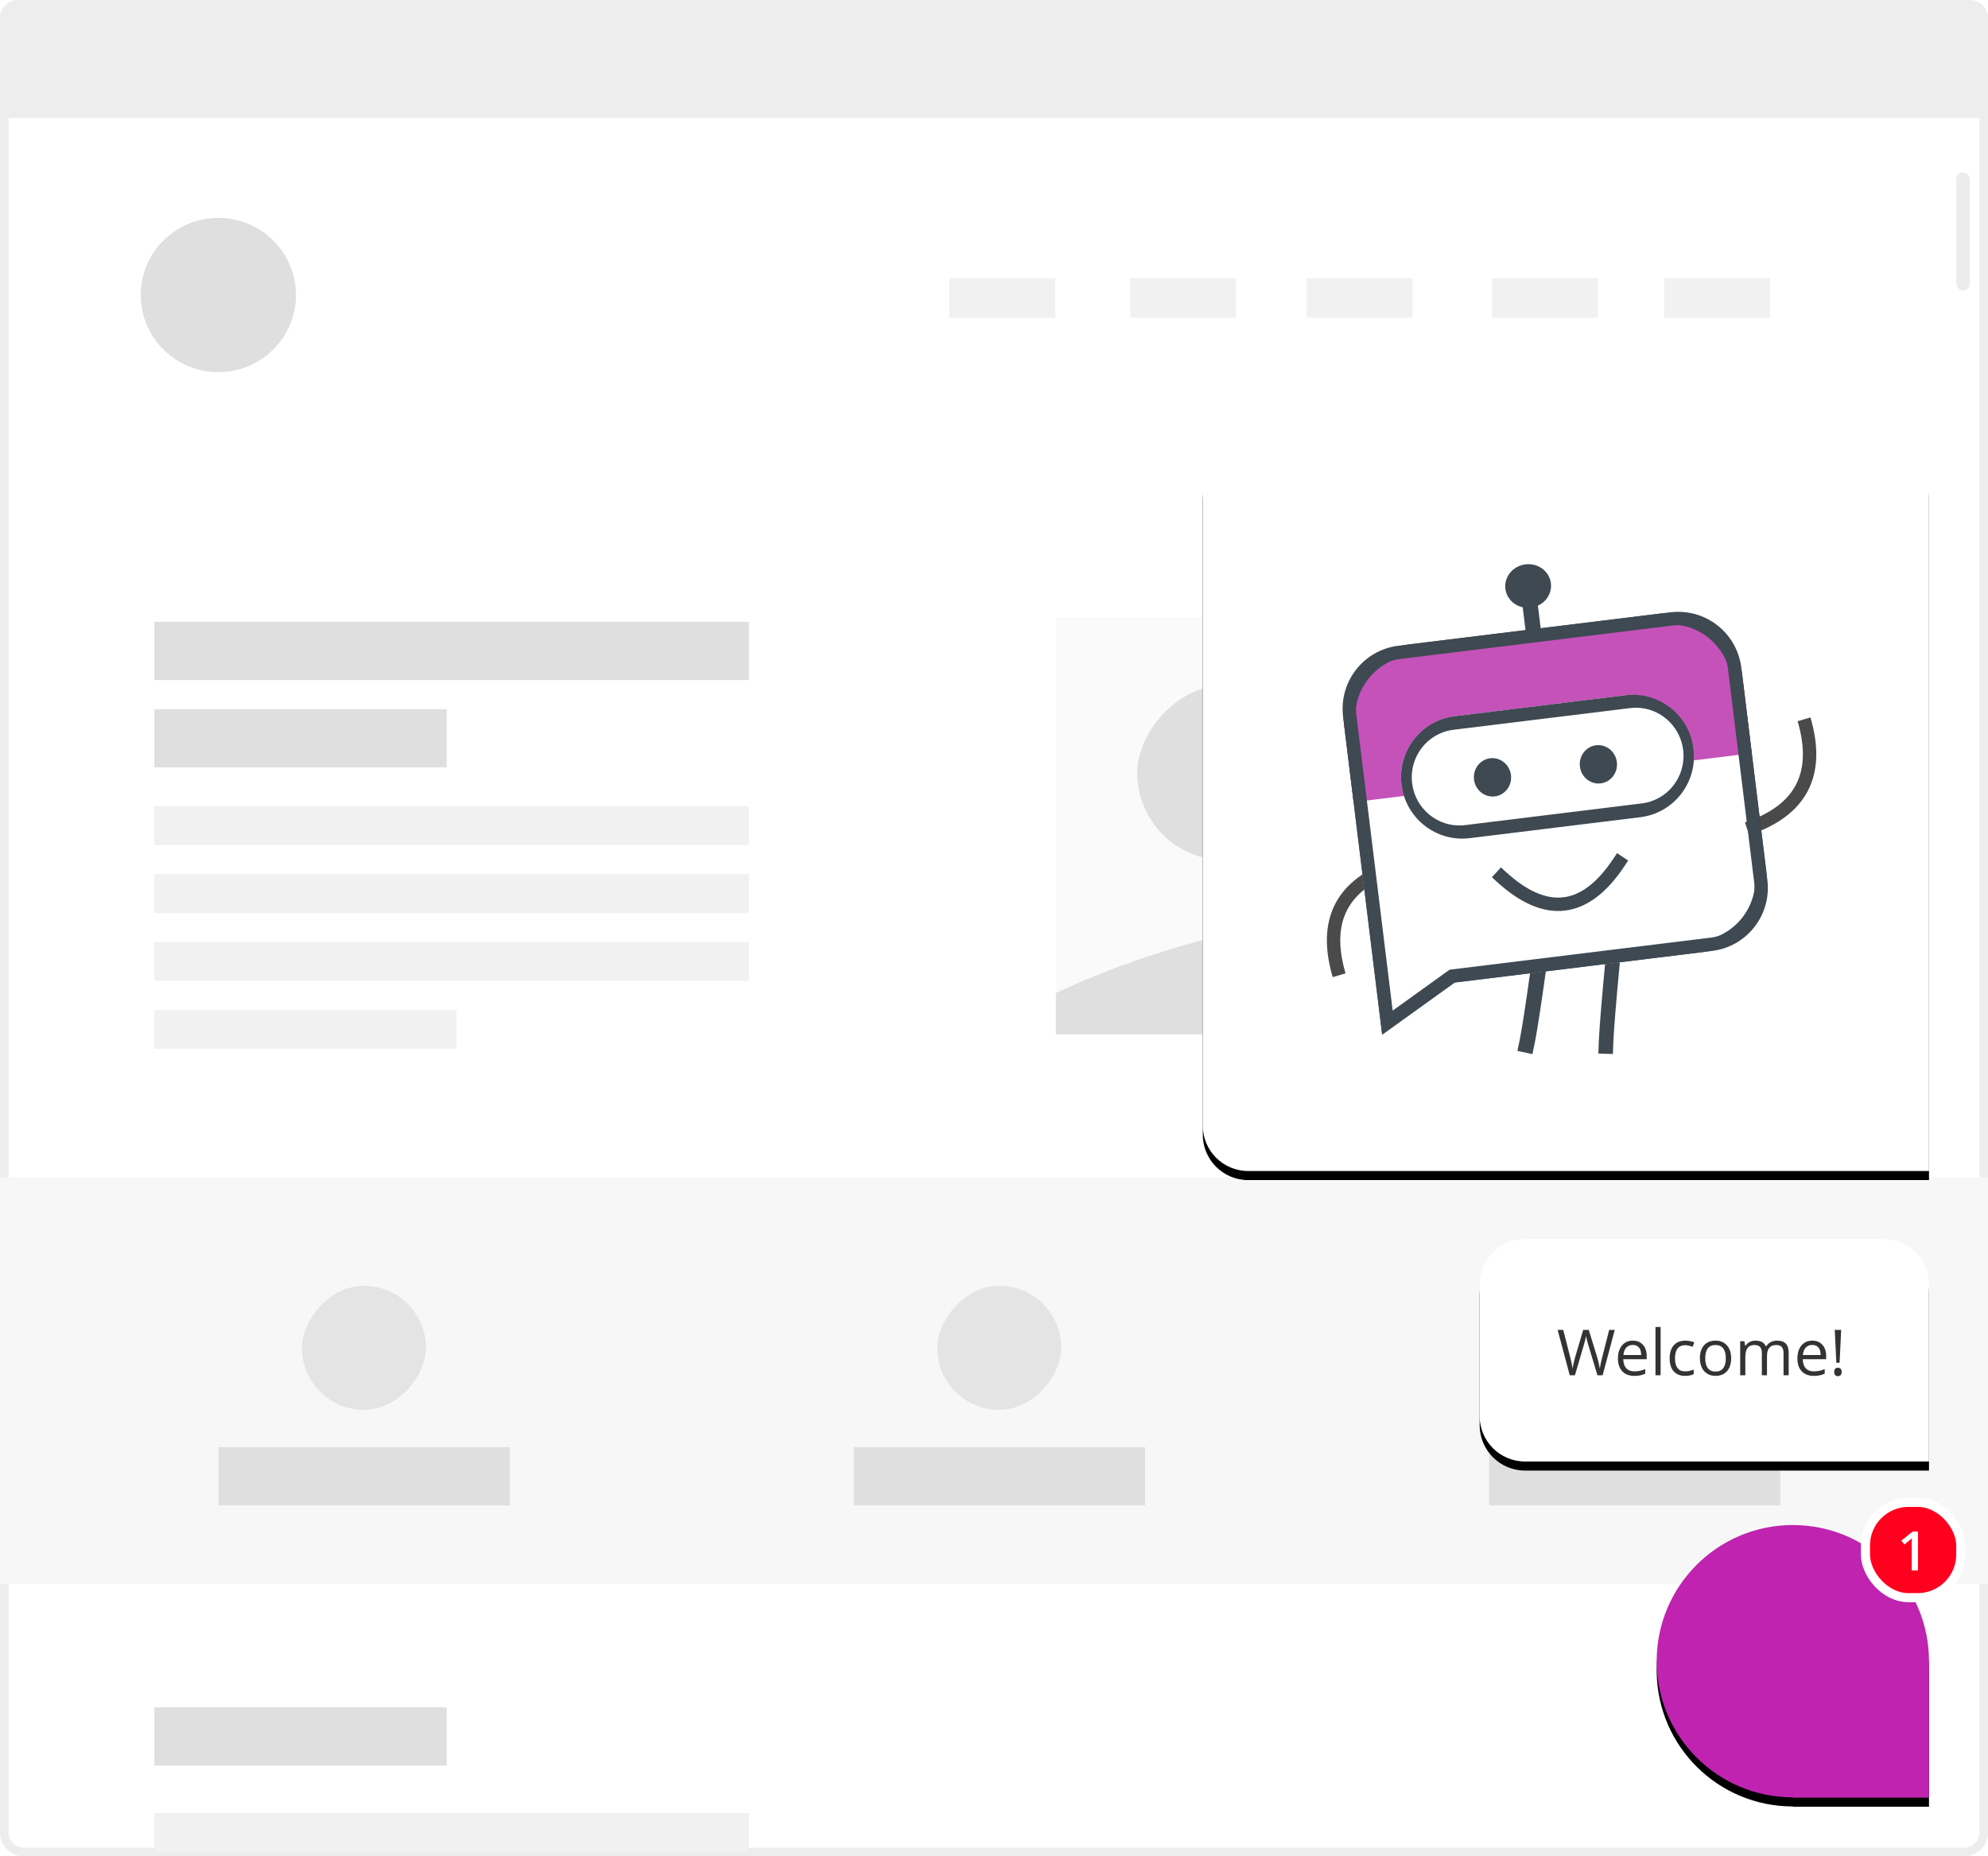 <svg width="438" height="409" xmlns="http://www.w3.org/2000/svg" xmlns:xlink="http://www.w3.org/1999/xlink"><defs><path d="M2.789 1H433.211C434.199 1 435 1.801 435 2.789V404.211c0 .988-.801 1.789-1.789 1.789H2.789C1.801 406 1 405.199 1 404.211V2.789C1 1.801 1.801 1 2.789 1Z" id="a"/><path d="M37.701 56.75c18.365 3.657 38.487 5.485 60.365 5.485 42.346 0 78.112 6.849 107.298 20.548l-.001 9.11H37.702Z" id="b"/><path d="M30 0c16.569 0 30 13.431 30 30v30.061H30l.061-.062L30 60C13.597 60 .269 46.836.004 30.496L0 30C0 13.431 13.431 0 30 0Z" id="d"/><path d="M336 273h79c5.523 0 10 4.477 10 10v29c0 5.523-4.477 10-10 10h-89v-39c0-5.523 4.477-10 10-10Z" id="f"/><path d="M275 98h140c5.523 0 10 4.477 10 10v140c0 5.523-4.477 10-10 10H265V108c0-5.523 4.477-10 10-10Z" id="h"/><filter x="-19.2%" y="-15.8%" width="138.3%" height="138.3%" filterUnits="objectBoundingBox" id="c"><feOffset dy="2" in="SourceAlpha" result="shadowOffsetOuter1"/><feGaussianBlur stdDeviation="3.5" in="shadowOffsetOuter1" result="shadowBlurOuter1"/><feColorMatrix values="0 0 0 0 0 0 0 0 0 0 0 0 0 0 0 0 0 0 0.402 0" in="shadowBlurOuter1"/></filter><filter x="-11.6%" y="-19.4%" width="123.2%" height="146.9%" filterUnits="objectBoundingBox" id="e"><feOffset dy="2" in="SourceAlpha" result="shadowOffsetOuter1"/><feGaussianBlur stdDeviation="3.5" in="shadowOffsetOuter1" result="shadowBlurOuter1"/><feColorMatrix values="0 0 0 0 0 0 0 0 0 0 0 0 0 0 0 0 0 0 0.402 0" in="shadowBlurOuter1"/></filter><filter x="-7.2%" y="-5.9%" width="114.4%" height="114.4%" filterUnits="objectBoundingBox" id="g"><feOffset dy="2" in="SourceAlpha" result="shadowOffsetOuter1"/><feGaussianBlur stdDeviation="3.5" in="shadowOffsetOuter1" result="shadowBlurOuter1"/><feColorMatrix values="0 0 0 0 0 0 0 0 0 0 0 0 0 0 0 0 0 0 0.402 0" in="shadowBlurOuter1"/></filter></defs><g fill="none" fill-rule="evenodd"><path fill="#FFF" d="M0 0h438v409H0z"/><g opacity=".497"><use fill="#FFF" fill-rule="nonzero" xlink:href="#a"/><path d="M432.713 0H5.287C2.367 0 0 2.364 0 5.28V403.72C0 406.636 2.367 409 5.287 409H432.713C435.633 409 438 406.636 438 403.72V5.28C438 2.364 435.633 0 432.713 0Zm0 1.894c1.873 0 3.391 1.516 3.391 3.387V403.72c0 1.87-1.518 3.387-3.391 3.387H5.287c-1.873 0-3.391-1.516-3.391-3.387V5.28c0-1.87 1.518-3.387 3.391-3.387H432.713Z" fill="#DADADA" fill-rule="nonzero"/><g transform="matrix(-1 0 0 1 438 136)"><path fill="#EFEFEF" d="M0 123.412h438v89.588H0z"/><path fill="#EBEBEB" opacity=".5" d="M37.7 0h167.661v91.893H37.7z"/><use fill="#BFBFBF" xlink:href="#b"/><rect fill="#BFBFBF" x="148.942" y="14.985" width="38.506" height="38.532" rx="19.253"/><g transform="translate(325.679 147.289)"><rect fill="#C8C8C8" x="18.48" width="27.314" height="27.332" rx="13.657"/><path fill="#BFBFBF" d="M64.177 35.546H-5e-7v12.844H64.177z"/></g><g transform="translate(185.713 147.289)"><rect fill="#C8C8C8" x="18.48" width="27.314" height="27.332" rx="13.657"/><path fill="#BFBFBF" d="M64.177 35.546H-5e-7v12.844H64.177z"/></g><g transform="translate(45.746 147.289)"><rect fill="#DFDFDF" x="18.48" width="27.314" height="27.332" rx="13.657"/><path fill="#BFBFBF" d="M64.177 35.546H-5e-7v12.844H64.177z"/></g></g><rect fill="#D8D8D8" x="431" y="38" width="3" height="26" rx="1.5"/><path d="M4 0h430c2.209 0 4 1.791 4 4v22H0V4c0-2.209 1.791-4 4-4Z" fill="#DADADA"/><circle fill="#AEAEAE" cx="15" cy="13" r="../3-19.html"/><circle fill="#AEAEAE" cx="25" cy="13" r="../3-19.html"/><circle fill="#AEAEAE" cx="35" cy="13" r="../3-19.html"/><path fill="#BFBFBF" d="M34 137h131v12.829H34z"/><path fill="#E2E2E2" d="M34 177.626h131v8.553H34zM34 399.447h131v8.553H34zM34 207.562h131v8.553H34zM34 192.594h131v8.553H34zM34 222.529h66.574v8.553H34z"/><path fill="#BFBFBF" d="M34 156.244h64.426v12.829H34zM34 376.168h64.426v12.829H34z"/><g transform="translate(31 48)"><path fill="#E2E2E2" d="M178.146 13.309h23.336v8.691H178.146z"/><ellipse fill="#BFBFBF" cx="17.105" cy="17" rx="17.105" ry="17"/><path fill="#E2E2E2" d="M256.905 13.309h23.336v8.691H256.905zM218.012 13.309h23.336v8.691H218.012zM297.743 13.309h23.336v8.691H297.743zM335.664 13.309h23.336v8.691H335.664z"/></g></g><g fill-rule="nonzero" transform="translate(365 336)"><use fill="#000" filter="url(#c)" xlink:href="#d"/><use fill="#BF23AF" xlink:href="#d"/></g><g transform="translate(380 353)"><path d="M26 1c.828 0 1.578.336 2.121.879C28.664 2.422 29 3.172 29 4v16c0 .828-.336 1.578-.879 2.121C27.578 22.664 26.828 23 26 23h-6.803L10 29.131V23H4c-.828 0-1.578-.336-2.121-.879C1.336 21.578 1 20.828 1 20V4c0-.828.336-1.578.879-2.121C2.422 1.336 3.172 1 4 1Z" stroke="#FFF" stroke-width="../2-22.html"/><circle fill="#FFF" cx="8" cy="12" r="../2-22.html"/><circle fill="#FFF" cx="15" cy="12" r="../2-22.html"/><circle fill="#FFF" cx="22" cy="12" r="../2-22.html"/></g><rect stroke="#FFF" stroke-width="2" fill="#FF001F" fill-rule="nonzero" x="411" y="331" width="21" height="21" rx="9.5"/><path d="M422.57 346h-1.377v-5.531c0-.66.016-1.184.047-1.57-.09.094-.2.197-.331.311-.131.113-.569.473-1.315 1.078l-.691-.873 2.52-1.98h1.148v8.566Z" fill="#FFF" fill-rule="nonzero"/><g fill-rule="nonzero" transform="matrix(-1 0 0 1 751 0)"><use fill="#000" filter="url(#e)" xlink:href="#f"/><use fill="#FFF" xlink:href="#f"/></g><g fill-rule="nonzero" transform="matrix(-1 0 0 1 690 0)"><use fill="#000" filter="url(#g)" xlink:href="#h"/><use fill="#FFF" xlink:href="#h"/></g><g fill="#333" fill-rule="nonzero"><path d="M353.097 303h-1.148l-2.017-6.692c-.096-.296-.203-.67-.321-1.121-.118-.451-.18-.722-.185-.813-.1.602-.26 1.26-.479 1.976l-1.955 6.651h-1.148l-2.659-9.994h1.23l1.579 6.173c.219.866.378 1.65.479 2.352.123-.834.305-1.65.547-2.447l1.791-6.077h1.23l1.88 6.132c.219.706.403 1.504.554 2.393.087-.647.251-1.436.492-2.365l1.572-6.159h1.23l-2.673 9.994ZM360.049 303.137c-1.107 0-1.981-.337-2.622-1.012-.64-.674-.96-1.611-.96-2.81 0-1.208.297-2.167.892-2.878s1.393-1.066 2.396-1.066c.939 0 1.682.309 2.229.926.547.618.82 1.432.82 2.444v.718h-5.161c.023.88.245 1.547.667 2.003.422.456 1.015.684 1.781.684.807 0 1.604-.169 2.393-.506v1.012c-.401.173-.78.297-1.138.373-.358.075-.79.113-1.295.113Zm-.308-6.815c-.602 0-1.081.196-1.439.588-.358.392-.569.934-.632 1.627h3.917c0-.715-.16-1.264-.479-1.644-.319-.381-.775-.571-1.367-.571ZM365.873 303h-1.135V292.363h1.135zM371.273 303.137c-1.085 0-1.924-.334-2.519-1.001-.595-.668-.892-1.612-.892-2.833 0-1.253.302-2.222.906-2.905.604-.684 1.464-1.025 2.581-1.025.36 0 .72.039 1.08.116.36.077.643.169.848.273l-.349.964c-.251-.1-.524-.183-.82-.25-.296-.066-.558-.099-.786-.099-1.522 0-2.283.971-2.283 2.912 0 .921.186 1.627.557 2.119.371.492.922.738 1.651.738.624 0 1.265-.134 1.921-.403v1.005c-.501.26-1.132.39-1.894.39ZM381.411 299.247c0 1.221-.308 2.175-.923 2.861-.615.686-1.465 1.029-2.55 1.029-.67 0-1.265-.157-1.784-.472-.52-.314-.921-.766-1.203-1.354-.283-.588-.424-1.276-.424-2.064 0-1.221.305-2.173.916-2.854.611-.681 1.458-1.022 2.543-1.022 1.048 0 1.881.349 2.499 1.046.618.697.926 1.641.926 2.83Zm-5.708 0c0 .957.191 1.686.574 2.188.383.501.946.752 1.688.752s1.307-.25 1.692-.749c.385-.499.578-1.229.578-2.191 0-.952-.193-1.676-.578-2.17-.385-.494-.954-.742-1.706-.742-.743 0-1.303.244-1.682.731-.378.488-.567 1.215-.567 2.181ZM392.95 303v-4.874c0-.597-.128-1.045-.383-1.343-.255-.299-.652-.448-1.189-.448-.706 0-1.228.203-1.565.608-.337.406-.506 1.03-.506 1.873v4.184h-1.135v-4.874c0-.597-.128-1.045-.383-1.343-.255-.299-.654-.448-1.196-.448-.711 0-1.232.213-1.562.639-.33.426-.496 1.125-.496 2.095v3.931h-1.135v-7.492h.923l.185 1.025h.055c.214-.365.516-.649.906-.854.39-.205.826-.308 1.309-.308 1.171 0 1.937.424 2.297 1.271h.055c.223-.392.547-.702.971-.93.424-.228.907-.342 1.449-.342.848 0 1.482.218 1.904.653.422.435.632 1.131.632 2.088v4.888h-1.135ZM399.588 303.137c-1.107 0-1.981-.337-2.622-1.012-.64-.674-.96-1.611-.96-2.81 0-1.208.297-2.167.892-2.878s1.393-1.066 2.396-1.066c.939 0 1.682.309 2.229.926.547.618.82 1.432.82 2.444v.718h-5.161c.023.88.245 1.547.667 2.003.422.456 1.015.684 1.781.684.807 0 1.604-.169 2.393-.506v1.012c-.401.173-.78.297-1.138.373-.358.075-.79.113-1.295.113Zm-.308-6.815c-.602 0-1.081.196-1.439.588-.358.392-.569.934-.632 1.627h3.917c0-.715-.16-1.264-.479-1.644-.319-.381-.775-.571-1.367-.571ZM405.303 300.245h-.718l-.349-7.239h1.415l-.349 7.239Zm-1.189 2.03c0-.62.273-.93.82-.93.264 0 .468.08.612.239.144.16.215.39.215.69 0 .292-.073.518-.219.68-.146.162-.349.243-.608.243-.237 0-.433-.072-.588-.215-.155-.144-.232-.379-.232-.708Z"/></g><g><g transform="rotate(-7 1210.613 -2258.467)"><path d="M15.838 62.471C3.52 64.958-1.613 72.417.44 84.851" stroke="#4A4A4A" stroke-width="2.95"/><path fill="#3E4952" fill-rule="nonzero" d="m42.558 88.378 3.268.878-1.603 5.936-1.016 3.658-.867 3.009-.608 2.013-.214.68-.291.885-.639 1.85-3.198-1.107.636-1.84.281-.856.319-1.02.485-1.614.7-2.426 1.157-4.155zM62.325 88.874l-3.117-.761-1.476 6.793-.886 4.201-.703 3.47-.447 2.336-.143.793-.177 1.039-.345 2.188 3.167.496.343-2.176.172-1.005.218-1.189.361-1.872.565-2.799 1.004-4.773z"/><path d="M22.24 14.383h60.418c7.724 0 13.986 6.262 13.986 13.986v47.194c0 7.724-6.262 13.986-13.986 13.986H25.499L8.255 98.992V28.369c0-7.724 6.262-13.986 13.986-13.986Z" fill="#FFF" fill-rule="nonzero"/><path d="M93.581 63.748c12.319-2.487 17.452-9.946 15.399-22.38" stroke="#4A4A4A" stroke-width="2.95"/><path d="M22.24 15.229h60.418c7.724 0 13.986 6.262 13.986 13.986v18.166H8.255V29.215c0-7.724 6.262-13.986 13.986-13.986Z" fill="#C452B9"/><path d="M82.658 15.856c3.455 0 6.584 1.401 8.848 3.665 2.264 2.264 3.665 5.393 3.665 8.848v47.194c0 3.455-1.401 6.584-3.665 8.848-2.264 2.264-5.393 3.665-8.848 3.665H25.123L9.727 96.507v-68.138c0-3.455 1.401-6.584 3.665-8.848 2.264-2.264 5.393-3.665 8.848-3.665Z" stroke="#3E4952" stroke-width="2.944"/><path d="M80.65 14.383c8.833 0 15.994 7.197 15.994 16.076v43.014c0 8.878-7.161 16.076-15.994 16.076H25.499L8.255 98.992V30.459c0-8.878 7.161-16.076 15.994-16.076H80.65Zm0 2.538H24.249c-7.298 0-13.241 5.834-13.462 13.116l-.006.422v64.258l14.076-7.707H80.65c7.298 0 13.241-5.834 13.462-13.116l.006-.422V30.459c0-7.335-5.805-13.308-13.049-13.531l-.42-.006Z" fill="#3E4952" fill-rule="nonzero"/><g fill="#3E4952" fill-rule="nonzero"><path d="M53.833 6.874v9.286h-3.367V6.874z"/><path d="M52.226 9.619c2.789 0 5.051-2.153 5.051-4.809S55.015 0 52.226 0C49.436 0 47.175 2.153 47.175 4.809s2.261 4.809 5.051 4.809Z"/></g><rect fill="#FFF" x="19.198" y="31.305" width="64.819" height="27.075" rx="13.537"/><path d="M70.548 31.305c7.439 0 13.469 6.061 13.469 13.537 0 7.476-6.03 13.537-13.469 13.537H32.667c-7.439 0-13.469-6.061-13.469-13.537 0-7.476 6.03-13.537 13.469-13.537h37.881Zm.712 2.939H32.021c-5.779 0-10.464 4.737-10.464 10.579 0 5.71 4.474 10.364 10.071 10.572l.392.007h39.239c5.779 0 10.464-4.737 10.464-10.579 0-5.71-4.474-10.364-10.071-10.572l-.392-.007Z" fill="#3E4952" fill-rule="nonzero"/><g transform="translate(35.192 41.458)" fill="#3E4952"><ellipse transform="matrix(-1 0 0 1 55.21 0)" cx="27.605" cy="4.23" rx="4.101" ry="4.23"/><ellipse transform="matrix(-1 0 0 1 8.202 0)" cx="4.101" cy="4.23" rx="4.101" ry="4.23"/></g><path d="M38.559 67.687c4.349 5.076 8.699 7.615 13.048 7.615 4.349 0 8.699-2.538 13.048-7.615" stroke="#3E4952" stroke-width="2.944" stroke-linecap="square"/></g></g></g></svg>